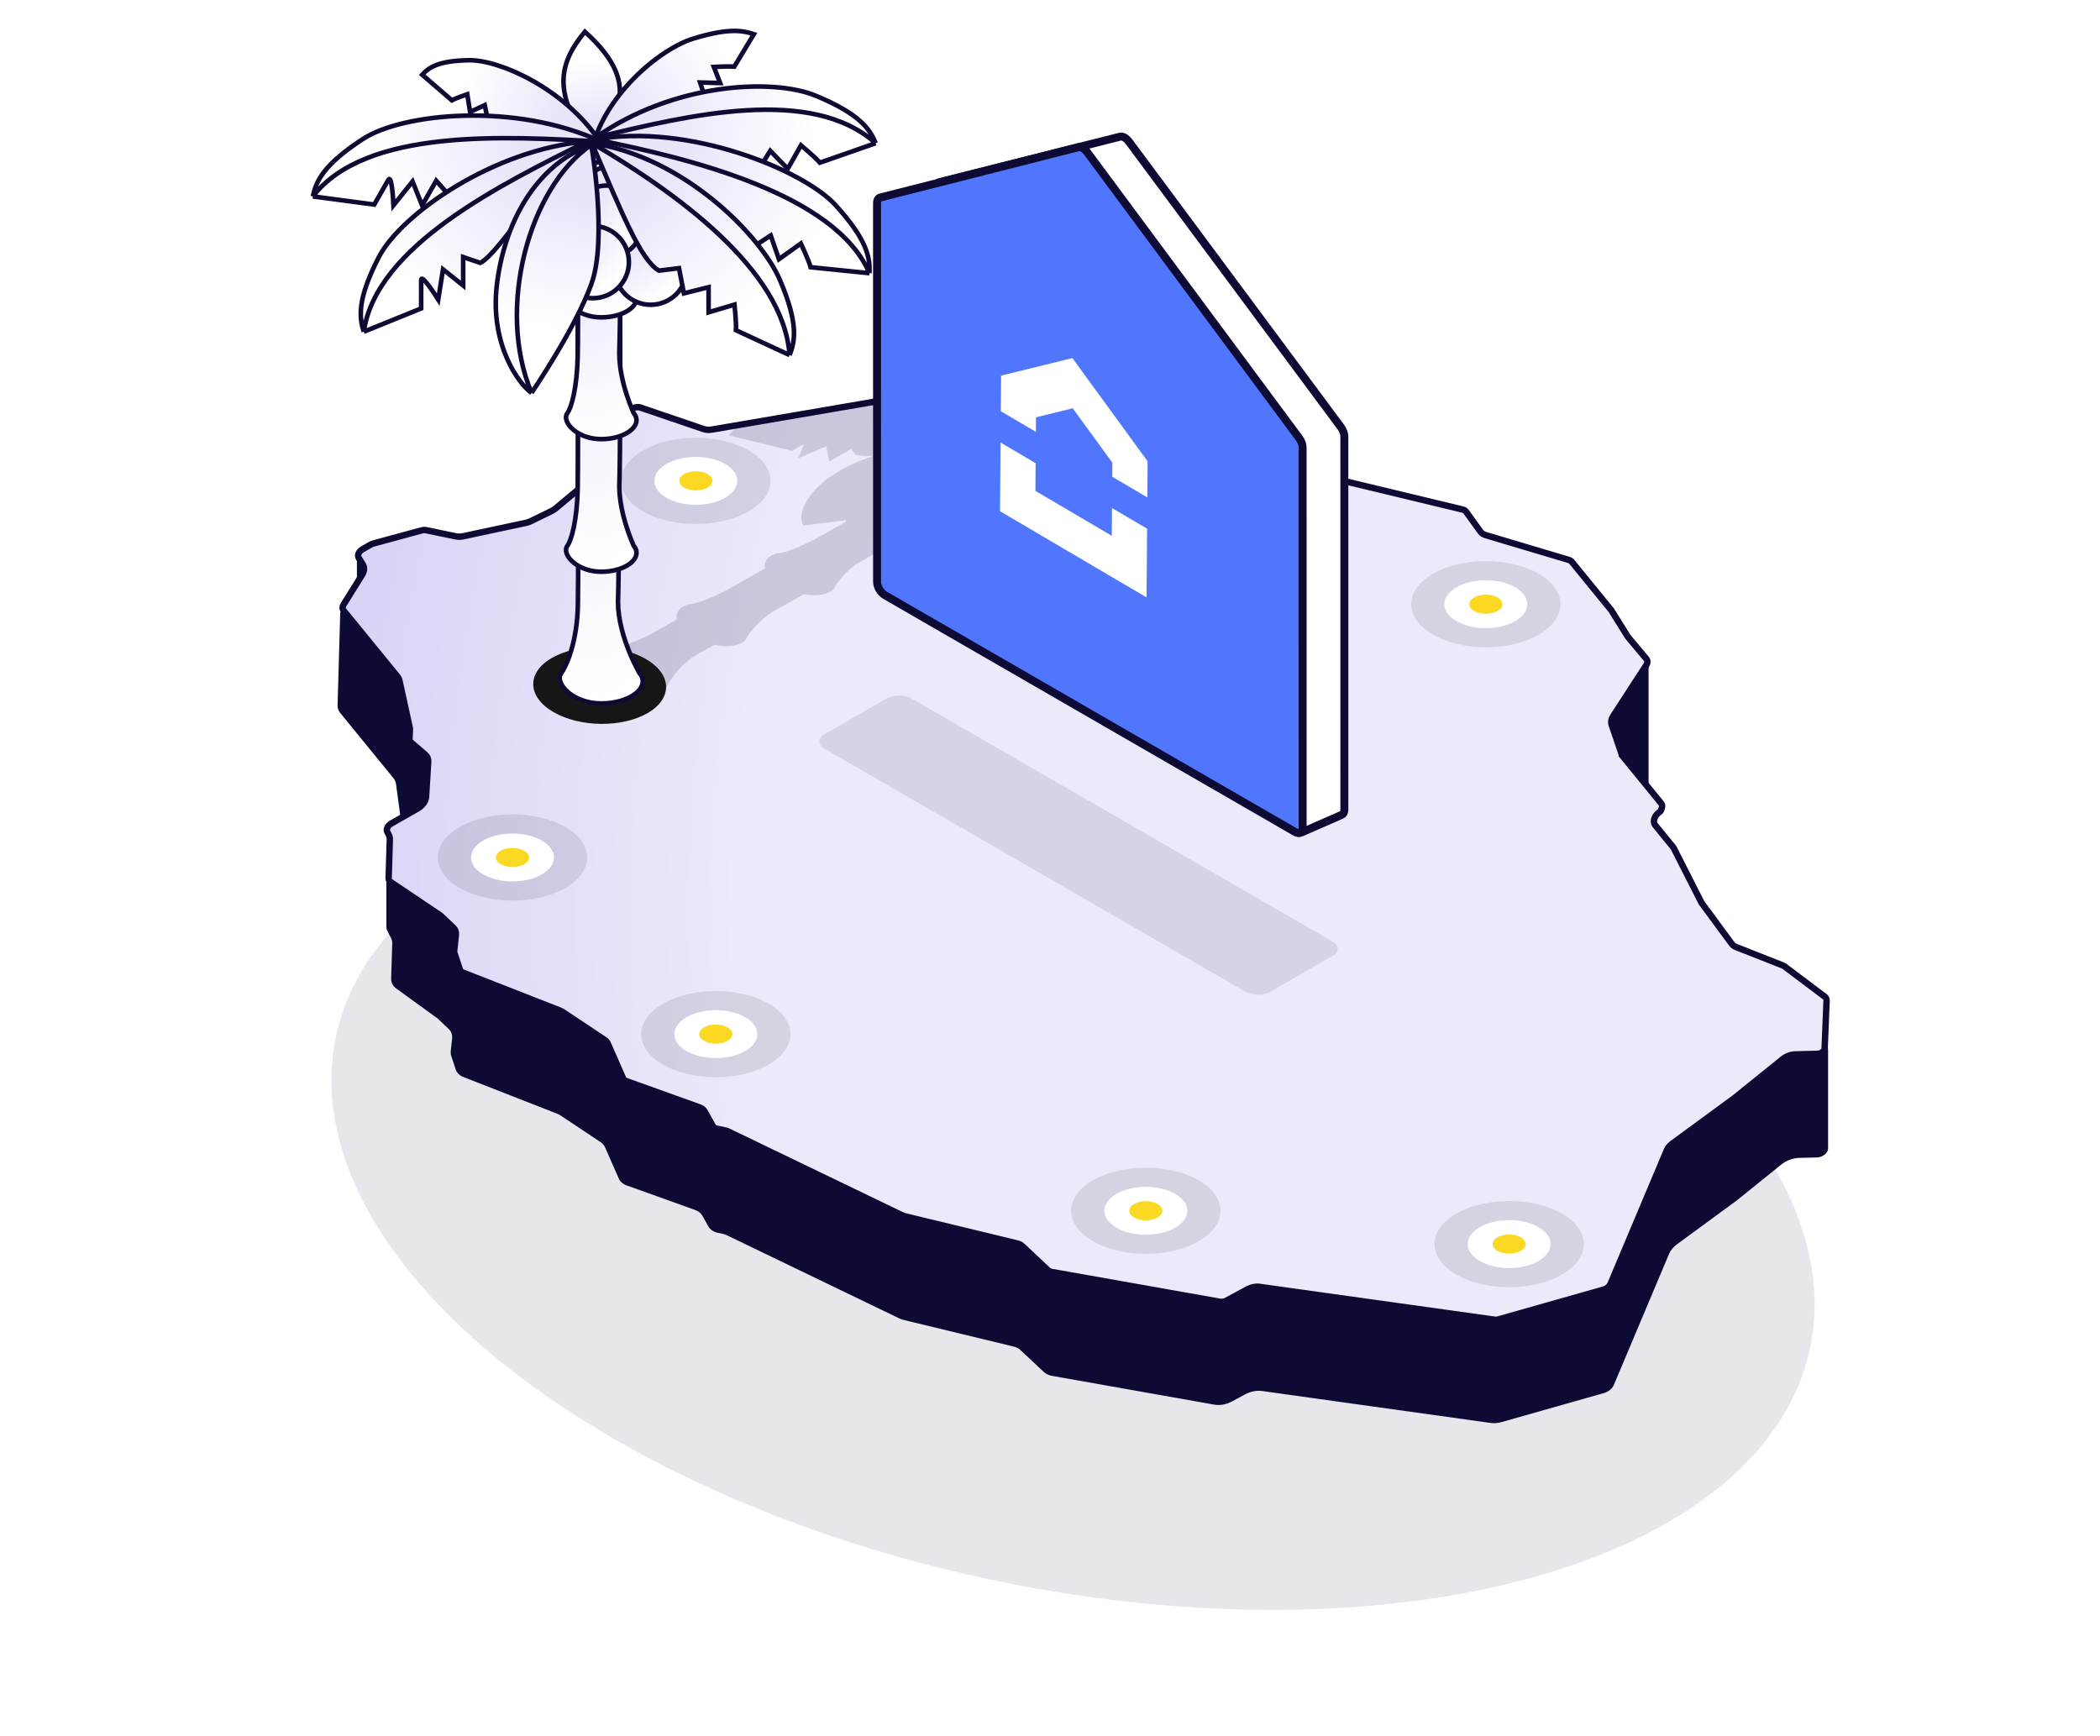 <svg width="630" height="521" viewBox="0 0 630 521" fill="none" xmlns="http://www.w3.org/2000/svg">
<ellipse cx="321.9" cy="357.757" rx="226" ry="118.81" transform="rotate(11.938 321.9 357.757)" fill="#0D0B33" fill-opacity="0.1"/>
<g filter="url(#filter0_d_832_1740)">
<path d="M548.091 344.412C547.507 345.351 546.292 346.018 545.115 346.047L539.71 346.182C537.852 346.228 535.9 346.959 534.395 348.173L520.979 358.989L503.107 372.093C502.002 372.903 501.165 373.915 500.715 374.983L484.137 414.342C484.073 414.494 483.994 414.645 483.902 414.793C483.343 415.69 482.325 416.419 481.175 416.745L450.44 425.454C449.341 425.765 448.233 425.855 447.223 425.713L378.592 416.123C376.967 415.895 375.115 416.269 373.486 417.152L369.66 419.226C367.951 420.153 366 420.516 364.326 420.22L315.603 411.579C314.615 411.403 313.77 411.006 313.153 410.425L306.168 403.86C305.628 403.353 304.915 402.985 304.081 402.783L270.956 394.767C270.584 394.677 270.236 394.554 269.915 394.399L217.992 369.36C217.617 369.179 217.204 369.041 216.762 368.95L215.422 368.671C214.075 368.392 213.032 367.693 212.482 366.704L210.74 363.569C210.3 362.776 209.54 362.166 208.553 361.812L187.963 354.419C186.86 354.023 186.044 353.31 185.637 352.385L181.509 342.99C181.24 342.379 180.791 341.856 180.191 341.457L168.101 333.406C167.836 333.23 167.545 333.08 167.23 332.956L139.007 321.907C137.856 321.456 137.043 320.651 136.705 319.626L135.384 315.627C135.226 315.15 135.175 314.634 135.232 314.1L135.627 310.399C135.748 309.26 135.375 308.223 134.57 307.46L131.309 304.369L118.816 295.307C117.833 294.594 117.311 293.541 117.347 292.345L117.665 281.871C117.684 281.256 117.555 280.673 117.285 280.153L116.289 278.235C116.037 277.749 115.907 277.207 115.907 276.634L115.907 263.293C115.907 262.297 117.398 261.444 118.396 261.869L120.252 262.659C121.355 263.129 122.835 261.74 121.999 261.02C121.84 260.883 121.758 260.695 121.767 260.484L121.915 256.84L118.796 233.969C118.71 233.342 118.461 232.768 118.063 232.28L102.037 212.635C101.512 211.991 101.249 211.201 101.273 210.341L102.072 182.5L104.154 181.043C105.972 179.77 107.072 177.988 107.072 176.314L107.072 167L122.072 167.5L146.139 167.046C147.702 167.016 149.35 166.499 150.746 165.598L172.717 151.423C173.656 150.818 174.442 150.064 175.001 149.235L181.646 139.375C182.229 138.509 183.232 137.815 184.354 137.501C187.777 136.543 189.655 139.429 187.113 141.743L131.528 192.325C129.526 194.146 129.937 196.587 132.33 197.084L136.628 197.976C137.568 198.171 138.619 198.155 139.683 197.927L157.248 194.172C157.963 194.02 158.671 193.775 159.342 193.448L164.623 190.876C165.288 190.552 165.908 190.152 166.456 189.694L171.948 185.099C173.445 183.846 174.302 182.247 174.275 180.754L174.188 175.916C174.163 174.531 174.899 173.048 176.215 171.835L186.691 162.174C188.882 160.153 192.195 159.304 194.642 160.137L211.05 165.721C212.043 166.059 213.215 166.128 214.427 165.921L263.288 157.553L279.899 153.037C280.326 152.921 280.756 152.837 281.182 152.789L289.713 151.816C290.232 151.756 290.742 151.749 291.231 151.793L309.758 153.458L324.118 155.639L327.838 156.142C329.024 156.303 330.023 156.773 330.7 157.491L336.275 163.397C336.867 164.025 337.706 164.465 338.706 164.672L353.143 167.67L375.059 171.821L382.434 173.981C382.73 174.068 383.01 174.176 383.27 174.306L391.543 178.431C391.88 178.599 392.25 178.732 392.646 178.828L438.599 189.894C439.7 190.159 440.586 190.713 441.142 191.484L444.726 196.451C445.232 197.152 446.01 197.674 446.978 197.963L469.88 204.793C471.248 205.201 472.904 205.115 474.505 204.554L494.572 197.522L494.572 235.892C494.572 236.106 494.759 236.256 495.026 236.256C495.414 236.256 495.599 236.562 495.398 236.872L485.483 252.151C484.659 253.421 484.42 254.776 484.815 255.931L487.448 263.618C487.577 263.995 487.772 264.345 488.027 264.658L499.202 278.356C499.689 278.954 499.804 279.747 499.522 280.566L499.336 281.105C499.187 281.539 498.848 281.953 498.387 282.266C498.068 282.482 497.806 282.749 497.624 283.04L497.566 283.134C497.132 283.83 497.128 284.567 497.555 285.091L502.796 291.516C502.952 291.706 503.085 291.91 503.194 292.126L511.437 308.36L518.179 317.522C519.666 319.543 523.23 319.845 526.315 318.211L539.633 311.158C543.81 308.946 548.429 310.382 548.429 313.893L548.429 328.5L548.429 343.33C548.429 343.684 548.312 344.057 548.091 344.412Z" fill="#0D0B33"/>
</g>
<path d="M482.952 385.621L483.879 385.83L482.952 385.621C482.575 386.226 481.888 386.718 481.113 386.938L449.565 395.877C449.152 395.994 448.736 396.027 448.357 395.975L377.855 386.122C376.702 385.961 375.387 386.226 374.231 386.853L368.003 390.229C367.361 390.577 366.629 390.714 366 390.602L315.381 381.625C315.01 381.559 314.693 381.41 314.461 381.192L306.67 373.869C306.287 373.509 305.78 373.248 305.188 373.105L271.228 364.886C271.089 364.853 270.958 364.806 270.838 364.748L270.135 365.506L270.837 364.748L218.436 339.478C218.17 339.35 217.877 339.252 217.563 339.187L214.964 338.647C214.458 338.542 214.066 338.28 213.86 337.909L211.419 333.517C211.107 332.954 210.568 332.521 209.867 332.27L187.808 324.35C187.394 324.201 187.088 323.933 186.935 323.586L182.333 313.115C182.142 312.681 181.823 312.31 181.398 312.027L168.71 303.578C168.522 303.454 168.315 303.347 168.091 303.259L138.839 291.806C138.406 291.637 138.101 291.335 137.974 290.95L136.305 285.897C136.246 285.717 136.227 285.524 136.248 285.323L136.768 280.449C136.854 279.641 136.589 278.905 136.018 278.363L132.188 274.732L132.149 274.695L132.102 274.664L117.192 264.643C116.794 264.376 116.581 263.968 116.595 263.5L116.951 251.796C116.964 251.359 116.873 250.946 116.681 250.577L116.189 249.628C115.768 248.819 116.297 247.715 117.409 247.082L125.243 242.622C126.747 241.766 127.736 240.418 127.816 239.115L128.469 228.506C128.519 227.703 128.217 226.982 127.614 226.462L123.304 222.75C122.993 222.482 122.833 222.112 122.85 221.699L122.963 218.911C122.972 218.684 122.954 218.464 122.907 218.252L119.805 204.102C119.724 203.733 119.56 203.394 119.32 203.099L103.064 183.171C102.677 182.697 102.68 182.029 103.073 181.399L103.708 180.38L103.708 180.379L107.536 174.235L107.536 174.235L108.64 172.464C109.309 171.39 109.384 170.251 108.843 169.374L107.626 167.401C107.127 166.592 107.644 165.434 108.798 164.775L111.174 163.42L110.72 162.77L111.174 163.42C111.429 163.274 111.703 163.161 111.984 163.085L126.497 159.139C126.955 159.014 127.415 158.993 127.821 159.077L131.834 159.91L136.787 160.939C137.454 161.077 138.199 161.065 138.955 160.904L157.756 156.885C158.263 156.777 158.765 156.603 159.242 156.371L165.446 153.349C165.918 153.119 166.358 152.835 166.747 152.51L173.702 146.691C174.764 145.802 175.373 144.667 175.354 143.608L175.229 136.694C175.219 136.174 175.496 135.617 175.99 135.162L189.129 123.045C189.952 122.286 191.196 121.967 192.115 122.28L211.137 128.754C211.842 128.994 212.674 129.043 213.534 128.895L263.243 120.382L263.312 120.371L263.381 120.352L280.286 115.756L280.192 114.957L280.286 115.756C280.446 115.712 280.607 115.681 280.768 115.663L289.949 114.615L290.071 113.775L289.949 114.615C290.144 114.593 290.336 114.59 290.519 114.607L309.349 116.299L323.676 118.475L323.684 118.476L323.693 118.477L328.247 119.093C328.692 119.154 329.067 119.33 329.322 119.6L330.225 118.987L329.322 119.6L335.785 126.449C336.205 126.894 336.801 127.206 337.511 127.354L352.647 130.496L352.655 130.498L352.664 130.5L374.533 134.641L382.066 136.848C382.177 136.881 382.282 136.921 382.38 136.97L391.064 141.3L391.775 140.547L391.064 141.3C391.303 141.42 391.566 141.514 391.846 141.582L438.844 152.9C439.258 152.999 439.59 153.207 439.799 153.497L444.127 159.495C444.486 159.992 445.038 160.362 445.725 160.567L470.699 168.015C471.033 168.115 471.307 168.289 471.497 168.522L483.375 183.082L488.328 191.023L488.349 191.057L488.375 191.088L493.926 197.714C494.331 198.198 494.323 198.891 493.904 199.537L483.979 214.832C483.394 215.733 483.224 216.694 483.505 217.514L486.509 226.285C486.6 226.553 486.739 226.801 486.92 227.023L487.851 226.442L486.92 227.023L498.361 241.048C498.658 241.412 498.728 241.896 498.556 242.395L498.318 243.086C498.242 243.308 498.069 243.519 497.833 243.679C497.358 244.002 496.967 244.399 496.697 244.832L496.638 244.926C496.03 245.902 496.025 246.937 496.624 247.672L501.972 254.228C502.03 254.299 502.08 254.376 502.121 254.457L510.439 270.839L510.46 270.88L510.488 270.918L519.524 283.197C519.827 283.609 520.266 283.934 520.806 284.147L534.893 289.698C535.039 289.755 535.172 289.829 535.289 289.916L547.447 299.07C547.806 299.34 547.994 299.735 547.976 300.181L547.391 314.543C547.382 314.752 547.31 314.969 547.181 315.178C546.815 315.764 546.056 316.182 545.319 316.2L538.605 316.367C537.286 316.4 535.901 316.919 534.832 317.78L520.355 329.453L501.732 343.108C500.947 343.683 500.353 344.401 500.034 345.159L483.137 385.275C483.093 385.378 483.04 385.48 482.978 385.58L482.952 385.621Z" fill="url(#paint0_radial_832_1740)" stroke="#0D0B33" stroke-width="1.919"/>
<path d="M265.969 209.576C268.034 208.383 271.383 208.383 273.448 209.576L399.752 282.491C401.817 283.683 401.817 285.616 399.752 286.808L381.119 297.565C379.054 298.757 375.706 298.757 373.641 297.565L247.337 224.649C245.272 223.457 245.272 221.524 247.337 220.332L265.969 209.576Z" fill="#0D0B33" fill-opacity="0.1"/>
<path fill-rule="evenodd" clip-rule="evenodd" d="M323.581 131.015C324.134 131.002 324.685 130.994 325.233 130.99C333.499 130.937 341.32 131.912 346.189 133.415C350.8 134.837 353.786 136.064 355.833 137.192C357.911 138.336 358.967 139.351 359.775 140.286L360.777 141.448L347.144 143.4L346.421 142.907C346.022 142.634 345.16 142.145 344.293 141.673L343.303 142.973C351.488 146.899 357.505 151.206 359.95 154.638C362.546 158.283 363.636 160.909 363.822 162.961C364.011 165.05 363.258 166.485 362.373 167.714L361.642 168.73L343.801 163.762L343.908 163.047C343.979 162.575 343.915 161.611 343.817 160.691C343.803 160.559 343.789 160.431 343.774 160.307L339.577 160.986C341.465 164.384 342.358 167.487 342.162 169.889C341.84 173.826 340.901 176.471 339.563 178.376C338.203 180.314 336.468 181.43 334.765 182.327L333.357 183.069L320.839 174.206L321.461 173.584C321.871 173.174 322.521 172.285 323.107 171.429C323.191 171.306 323.272 171.185 323.35 171.07L317.128 170.475C316.815 171.165 316.457 171.804 316.057 172.384C313.527 176.045 311.144 178.368 308.803 179.917C306.422 181.492 304.151 182.22 302.034 182.748L300.284 183.183L293.461 172.448L294.4 171.977C295.02 171.667 296.136 170.949 297.174 170.25C297.323 170.149 297.468 170.051 297.607 169.956L290.723 167.804L295.799 164.866L289.991 162.854L294.168 159.29L290.543 157.661L290.385 157.326C289.503 155.457 290.009 152.728 291.476 149.309C290.312 149.973 288.894 150.767 287.167 151.72C285.287 152.826 283.192 154.056 280.983 155.346C279.03 156.805 277.48 158.422 276.403 159.709C275.858 160.36 275.444 160.914 275.17 161.3C275.064 161.449 274.98 161.573 274.916 161.667C274.735 162.345 274.233 163.001 273.326 163.534C272.284 164.147 270.982 164.435 269.79 164.539C268.38 164.661 266.906 164.551 265.489 164.298C262.504 166.03 259.502 167.769 256.573 169.462C254.661 170.91 253.146 172.501 252.093 173.763C251.559 174.404 251.154 174.947 250.886 175.326C250.784 175.47 250.702 175.59 250.64 175.682C250.458 176.361 249.955 177.018 249.045 177.551C248 178.164 246.695 178.452 245.501 178.554C244.081 178.676 242.595 178.563 241.168 178.305C237.537 180.368 234.5 182.072 232.422 183.198C229.844 184.693 227.75 186.654 226.27 188.316C225.537 189.138 224.979 189.86 224.606 190.372C224.43 190.614 224.297 190.808 224.206 190.942C224.016 191.65 223.478 192.331 222.506 192.872C221.403 193.485 220.044 193.752 218.822 193.833C217.342 193.932 215.793 193.784 214.305 193.483C212.219 194.655 210.45 195.636 209.084 196.376C206.033 198.147 203.73 200.586 202.163 202.692C201.389 203.731 200.823 204.652 200.453 205.308C200.268 205.636 200.132 205.896 200.045 206.07C200.027 206.106 200.011 206.138 199.998 206.166C199.766 207.309 198.735 208.309 196.954 208.907C195.236 209.484 193.271 209.536 191.599 209.395C188.224 209.11 184.473 207.925 181.341 206.116C178.023 204.201 176.421 201.945 176.124 200.011C175.977 199.06 176.132 198.081 176.735 197.231C177.314 196.412 178.615 195.361 180.994 195.145L180.997 195.145C182.67 194.994 189.061 193.717 196.333 189.676C197.587 188.979 199.937 187.643 203.089 185.838C202.944 185.137 202.986 184.45 203.235 183.822C203.576 182.96 204.704 181.45 207.627 181.185L207.63 181.184L207.63 181.184C207.637 181.184 207.739 181.172 207.952 181.13C208.167 181.087 208.45 181.021 208.802 180.925C209.509 180.732 210.415 180.44 211.495 180.032C213.653 179.216 216.389 177.98 219.477 176.264C221.131 175.345 224.763 173.27 229.515 170.537C229.379 169.843 229.426 169.162 229.678 168.539C230.025 167.681 231.159 166.188 234.061 165.924L234.064 165.924C234.069 165.923 234.171 165.912 234.386 165.87C234.601 165.827 234.884 165.761 235.236 165.665C235.943 165.472 236.848 165.18 237.929 164.772C240.087 163.956 242.823 162.719 245.911 161.004C247.502 160.12 249.768 158.832 252.4 157.324L253.79 156.52C253.76 156.368 253.74 156.217 253.728 156.068C250.785 156.485 248.186 156.819 246.254 157.057C245.154 157.192 244.27 157.296 243.659 157.367C243.353 157.402 243.116 157.429 242.955 157.447L242.77 157.467L242.722 157.473L242.706 157.474L242.704 157.475L240.942 157.667L240.601 156.65C240.111 155.192 240.521 152.4 242.679 149.241C244.865 146.042 248.897 142.383 255.849 139.218C257.793 138.333 259.875 137.538 262.063 136.837C261.73 136.842 261.407 136.844 261.096 136.843C259.746 136.839 258.454 136.775 257.446 136.573L256.747 136.432L255.289 134.719L248.752 138.492L247.873 133.948L239.544 137.439L240.6 134.745C240.774 134.301 240.97 133.759 241.142 133.217L237.594 135.265L218.599 130.632L219.497 129.632C220.47 128.551 221.74 127.408 224.159 126.255L251.967 121.492C253.398 121.528 254.877 121.591 256.394 121.683L257.206 120.595L263.287 119.554L280.192 114.957C280.424 114.894 280.658 114.849 280.889 114.823L282.708 114.615C283.562 115.049 284.412 115.497 285.257 115.958L286.333 115.097C285.495 114.878 284.702 114.687 284.301 114.621L283.628 114.51L290.071 113.775C290.352 113.743 290.629 113.739 290.894 113.763L302.885 114.84C304.281 116.476 305.532 118.363 306.519 120.395C307.151 121.697 307.681 123.072 308.071 124.494C308.563 124.137 309.08 123.805 309.622 123.496C313.752 121.142 319.062 120.3 324.799 119.991L326.661 119.891L326.765 120.969C327.214 125.614 325.939 128.809 323.581 131.015ZM318.32 166.544C318.274 166.803 318.222 167.058 318.166 167.309L318.32 166.544Z" fill="#0D0B33" fill-opacity="0.15"/>
<circle cx="18.288" cy="18.288" r="18.288" transform="matrix(0.866 0.5 -0.866 0.5 208.748 126)" fill="#00020A" fill-opacity="0.1"/>
<circle cx="10.16" cy="10.16" r="10.16" transform="matrix(0.866 0.5 -0.866 0.5 208.749 134.127)" fill="white"/>
<circle cx="4.064" cy="4.064" r="4.064" transform="matrix(0.866 0.5 -0.866 0.5 208.747 140.222)" fill="#FBD822"/>
<path d="M290.14 181.991L290.189 182.019L290.237 182.052L388.526 249.485C389.165 249.924 389.8 250.052 390.281 249.842L402.513 244.492C403.016 244.272 403.304 243.704 403.305 242.931L403.311 230.521L403.305 138.574L403.304 130.996C403.304 130.098 402.915 129.034 402.267 128.161L396.826 120.83L345.658 51.892L338.675 42.484C337.868 41.397 336.812 40.809 336.025 41.007L281.921 54.636C281.819 54.662 281.723 54.701 281.634 54.752L276.318 57.817C275.881 58.069 275.636 58.611 275.636 59.325L275.636 64.865L275.64 114.442L275.643 156.811L275.644 170.933C275.644 172.418 276.687 174.223 277.973 174.966L290.14 181.991Z" fill="white" stroke="#0D0B33" stroke-width="2.394"/>
<path d="M323.5 44.175L316.686 45.907L269.178 57.975L264.081 59.27C263.473 59.425 263.113 60.028 263.113 60.893L263.114 68.186L263.117 117.891L263.121 160.369L263.122 174.537C263.122 176.022 264.164 177.827 265.45 178.57L277.618 185.595L376.294 242.566L388.462 249.591C389.748 250.333 390.79 249.731 390.79 248.246L390.789 234.079L390.782 141.895L390.782 134.29C390.781 133.392 390.393 132.33 389.747 131.457L384.303 124.112L333.134 55.072L326.155 45.655C325.347 44.565 324.289 43.975 323.5 44.175Z" fill="#5076FD" stroke="#0D0B33" stroke-width="2.394"/>
<path fill-rule="evenodd" clip-rule="evenodd" d="M318.745 108.179L321.716 107.449L324.721 111.571L341.952 135.214L344.289 138.42L344.263 141.716L344.204 149.238L333.677 143.047L333.71 138.822L321.819 122.507L310.8 125.213L310.765 129.574L300.239 123.384L300.298 115.862L300.323 112.702L302.539 112.158L318.745 108.179ZM333.602 152.447L333.537 160.762L310.625 147.289L310.691 138.974L300.164 132.784L300.05 147.245L300.001 153.391L305.265 156.486L338.703 176.149L343.966 179.245L344.015 173.099L344.129 158.638L333.602 152.447Z" fill="white"/>
<path d="M194.248 213.981C186.613 218.388 174 218.253 166.075 213.678C158.15 209.103 157.915 201.821 165.55 197.413C173.185 193.006 185.798 193.141 193.723 197.716C201.648 202.291 201.883 209.573 194.248 213.981Z" fill="#161616"/>
<path d="M168.347 202.028L168.347 202.029C167.743 202.858 167.813 203.916 168.219 204.883C168.629 205.86 169.422 206.868 170.502 207.772C172.669 209.586 176.098 211.071 180.368 211.071C184.587 211.071 188.244 209.915 190.482 208.247C191.599 207.415 192.421 206.411 192.714 205.3C193.014 204.169 192.737 203.03 191.871 202.03C191.861 202.012 191.848 201.991 191.833 201.965C191.786 201.883 191.717 201.76 191.629 201.6C191.452 201.279 191.198 200.807 190.893 200.206C190.282 199.004 189.466 197.291 188.651 195.248C187.017 191.154 185.405 185.789 185.403 180.591C185.764 169.278 185.764 137.002 185.674 107.569C185.629 92.843 185.561 78.823 185.504 68.485C185.476 63.316 185.451 59.067 185.432 56.11C185.423 54.632 185.416 53.477 185.411 52.691L185.405 51.795L185.403 51.566L185.403 51.508L185.403 51.494L185.403 51.49C185.403 51.489 185.403 51.489 184.714 51.494L185.403 51.489L185.395 50.407L184.418 50.871L173.758 55.928L173.364 56.115V56.551C173.364 56.913 173.368 58.914 173.375 62.167C173.423 84.954 173.601 169.161 173.364 181.561C173.15 192.795 169.872 199.939 168.347 202.028Z" fill="url(#paint1_radial_832_1740)" stroke="#0D0B33" stroke-width="1.378"/>
<path d="M170.199 163.782L170.199 163.782C169.66 164.522 169.731 165.456 170.079 166.286C170.431 167.128 171.11 167.988 172.026 168.755C173.865 170.295 176.767 171.551 180.375 171.551C183.933 171.551 187.027 170.576 188.929 169.158C189.877 168.451 190.587 167.588 190.842 166.623C191.101 165.647 190.866 164.666 190.14 163.809C190.137 163.804 190.135 163.798 190.132 163.793C190.101 163.724 190.054 163.622 189.994 163.487C189.875 163.218 189.704 162.822 189.498 162.318C189.086 161.31 188.536 159.871 187.986 158.157C186.884 154.721 185.796 150.215 185.794 145.845C186.097 136.342 186.097 111.669 186.021 89.386C185.983 78.236 185.926 67.679 185.879 59.909C185.855 56.024 185.834 52.836 185.819 50.62C185.811 49.511 185.805 48.645 185.8 48.057L185.795 47.386L185.794 47.215L185.794 47.171L185.794 47.16L185.794 47.158C185.794 47.157 185.794 47.157 185.105 47.162L185.794 47.157L185.786 46.164L184.859 46.518L173.748 50.766L173.305 50.935V51.409C173.305 51.726 173.309 53.371 173.315 56.019C173.357 73.728 173.503 136.305 173.305 146.656C173.215 151.382 172.75 155.251 172.144 158.158C171.531 161.097 170.79 162.972 170.199 163.782Z" fill="url(#paint2_radial_832_1740)" stroke="#0D0B33" stroke-width="1.378"/>
<path d="M170.199 123.992L170.199 123.993C169.66 124.732 169.731 125.666 170.079 126.497C170.431 127.338 171.11 128.198 172.026 128.965C173.865 130.506 176.767 131.762 180.375 131.762C183.933 131.762 187.027 130.787 188.929 129.369C189.877 128.661 190.587 127.798 190.842 126.833C191.101 125.857 190.866 124.877 190.14 124.02C190.137 124.015 190.135 124.009 190.132 124.003C190.101 123.935 190.054 123.832 189.994 123.698C189.875 123.429 189.704 123.033 189.498 122.529C189.086 121.52 188.536 120.082 187.986 118.367C186.884 114.931 185.796 110.425 185.794 106.056C186.097 96.562 186.097 82.715 186.021 71.249C185.983 65.511 185.926 60.367 185.879 56.657C185.855 54.802 185.834 53.305 185.819 52.272C185.811 51.756 185.805 51.355 185.8 51.084L185.795 50.775L185.794 50.696L185.794 50.676L185.794 50.671L185.794 50.67C185.794 50.67 185.794 50.67 185.105 50.681L185.794 50.67L185.777 49.686L184.859 50.038L173.748 54.285L173.305 54.454V54.928C173.305 55.333 173.311 56.705 173.321 58.766C173.368 69.133 173.495 96.941 173.305 106.866C173.215 111.593 172.75 115.462 172.144 118.369C171.531 121.308 170.79 123.183 170.199 123.992Z" fill="url(#paint3_radial_832_1740)" stroke="#0D0B33" stroke-width="1.378"/>
<path d="M170.199 87.451L170.199 87.451C169.66 88.191 169.731 89.125 170.079 89.955C170.431 90.797 171.11 91.657 172.026 92.424C173.865 93.964 176.767 95.22 180.375 95.22C183.933 95.22 187.027 94.245 188.929 92.827C189.877 92.12 190.587 91.257 190.842 90.292C191.101 89.316 190.866 88.335 190.14 87.478C190.137 87.473 190.135 87.468 190.132 87.462C190.101 87.393 190.054 87.291 189.994 87.156C189.875 86.887 189.704 86.491 189.498 85.987C189.086 84.979 188.536 83.54 187.986 81.826C186.884 78.39 185.796 73.884 185.794 69.514C186.097 60.036 186.097 54.979 186.021 52.286C185.983 50.94 185.925 50.173 185.874 49.735C185.849 49.516 185.825 49.37 185.803 49.269C185.792 49.219 185.78 49.176 185.768 49.138C185.762 49.118 185.755 49.099 185.748 49.08C185.744 49.071 185.74 49.061 185.736 49.051L185.729 49.036L185.725 49.028L185.723 49.024C185.722 49.022 185.721 49.02 185.105 49.328L185.721 49.02L185.442 48.461L184.859 48.684L173.748 52.931L173.305 53.1V53.575C173.305 54.197 173.32 54.814 173.338 55.581C173.391 57.849 173.475 61.427 173.305 70.325C173.215 75.051 172.75 78.92 172.144 81.827C171.531 84.766 170.79 86.641 170.199 87.451Z" fill="url(#paint4_radial_832_1740)" stroke="#0D0B33" stroke-width="1.378"/>
<circle cx="195.205" cy="80.603" r="10.846" fill="url(#paint5_radial_832_1740)" stroke="#0D0B33" stroke-width="1.378"/>
<circle cx="182.107" cy="66.513" r="10.846" fill="url(#paint6_radial_832_1740)" stroke="#0D0B33" stroke-width="1.378"/>
<circle cx="177.831" cy="78.637" r="10.846" fill="url(#paint7_radial_832_1740)" stroke="#0D0B33" stroke-width="1.378"/>
<path d="M175.461 9.522C167.874 18.671 165.13 28.207 177.924 44.253C182.143 36.987 194.971 26.973 175.461 9.522Z" fill="url(#paint8_radial_832_1740)" stroke="#0D0B33" stroke-width="1.378"/>
<path d="M220.294 19.987L226.16 10.251C222.803 9.127 218.595 8.363 208.143 11.534C197.69 14.705 180.576 29.112 177.255 46.222C193.786 41.193 203.616 37.164 206.145 33.787L205.519 30.076L211.545 29.353L210.03 24.747L216.043 24.916L214.162 20.08C214.162 20.08 218.635 19.848 220.294 19.987Z" fill="url(#paint9_radial_832_1740)" stroke="#0D0B33" stroke-width="1.378"/>
<path d="M135.565 30.1L126.653 22.423C128.626 20.282 131.402 18.226 140.663 18.067C149.924 17.908 169.39 26.642 179.853 42.307C165.2 42.545 156.001 41.672 152.542 39.164L151.275 35.347L146.452 36.518L145.428 31.55L141.031 33.587L140.174 28.282C140.174 28.282 136.735 29.448 135.565 30.1Z" fill="url(#paint10_radial_832_1740)" stroke="#0D0B33" stroke-width="1.378"/>
<path d="M93.854 58.928L112.273 61.381L116.497 53.968C117.393 52.397 117.904 58.398 118.048 61.596L123.773 54.448L126.634 61.639L130.859 54.227L134.445 58.282C140.89 58.72 166.458 44.154 180.379 42.504C154.719 30.601 120.89 33.874 108.881 41.7C96.871 49.527 94.805 54.501 93.854 58.928Z" fill="url(#paint11_radial_832_1740)"/>
<path d="M180.379 42.504C151.575 40.877 109.774 38.385 93.854 58.928M180.379 42.504C154.719 30.601 120.89 33.874 108.881 41.7C96.871 49.527 94.805 54.501 93.854 58.928M180.379 42.504C166.458 44.154 140.89 58.72 134.445 58.282L130.859 54.227L126.634 61.639L123.773 54.448L118.048 61.596C117.904 58.398 117.393 52.397 116.497 53.968C115.601 55.54 113.308 59.565 112.273 61.381L93.854 58.928" stroke="#0D0B33" stroke-width="1.378"/>
<path d="M262.704 42.966L245.963 48.812C244.622 47.218 240.295 43.598 240.295 43.598L236.326 50.661L231.075 45.255L227.042 51.742L220.732 47.326L216.945 52.037C210.69 53.635 199.5 50.005 178.616 41.315C201.703 24.982 231.673 23.276 244.868 28.781C258.063 34.285 260.981 38.793 262.704 42.966Z" fill="url(#paint12_radial_832_1740)"/>
<path d="M178.616 41.315C206.625 34.498 243.399 25.689 262.704 42.966M178.616 41.315C201.703 24.982 231.673 23.276 244.868 28.781C258.063 34.285 260.981 38.793 262.704 42.966M178.616 41.315C199.5 50.005 210.69 53.635 216.945 52.037L220.732 47.326L227.042 51.742L231.075 45.255L236.326 50.661L240.295 43.598C240.295 43.598 244.622 47.218 245.963 48.812L262.704 42.966" stroke="#0D0B33" stroke-width="1.378"/>
<path d="M109.131 99.539L126.348 92.549V84.018C126.348 82.209 129.764 87.17 131.472 89.877L132.907 80.831L138.953 85.662V77.131L144.077 78.878C149.893 76.067 164.894 50.752 176.172 42.426C147.985 44.79 120.215 64.385 113.656 77.131C107.097 89.877 107.765 95.222 109.131 99.539Z" fill="url(#paint13_radial_832_1740)"/>
<path d="M176.172 42.426C150.342 55.275 112.79 73.808 109.131 99.539M176.172 42.426C147.985 44.79 120.215 64.385 113.656 77.131C107.097 89.877 107.765 95.222 109.131 99.539M176.172 42.426C164.894 50.752 149.893 76.067 144.077 78.878L138.953 77.131V85.662L132.907 80.831L131.472 89.877C129.764 87.17 126.348 82.209 126.348 84.018C126.348 85.827 126.348 90.459 126.348 92.549L109.131 99.539" stroke="#0D0B33" stroke-width="1.378"/>
<path d="M260.835 81.976L243.193 80.182C242.654 78.17 240.267 73.058 240.267 73.058L233.68 77.775L231.212 70.654L224.812 74.823L220.966 68.15L215.54 70.814C209.197 69.613 193.854 58.566 178.616 41.849C206.447 36.831 241.062 50.997 250.684 61.572C260.306 72.147 261.041 77.466 260.835 81.976Z" fill="url(#paint14_radial_832_1740)"/>
<path d="M178.616 41.849C206.876 47.535 250.663 58.148 260.835 81.976M178.616 41.849C206.447 36.831 241.062 50.997 250.684 61.572C260.306 72.147 261.041 77.466 260.835 81.976M178.616 41.849C193.854 58.566 209.197 69.613 215.54 70.814L220.966 68.15L224.812 74.823L231.212 70.654L233.68 77.775L240.267 73.058C240.267 73.058 242.654 78.17 243.193 80.182L260.835 81.976" stroke="#0D0B33" stroke-width="1.378"/>
<path d="M236.879 106.538L220.789 99.086C220.936 97.007 220.348 91.397 220.348 91.397L212.582 93.706L212.572 86.17L205.162 88.022L203.705 80.46L197.706 81.207C192.103 78.002 186.492 63.693 177.543 42.919C205.488 47.257 228.298 70.803 233.943 83.939C239.587 97.074 238.546 102.342 236.879 106.538Z" fill="url(#paint15_radial_832_1740)"/>
<path d="M177.543 42.919C202.401 57.516 235.04 80.696 236.879 106.538M177.543 42.919C205.488 47.257 228.298 70.803 233.943 83.939C239.587 97.074 238.546 102.342 236.879 106.538M177.543 42.919C186.492 63.693 192.103 78.002 197.706 81.207L203.705 80.46L205.162 88.022L212.572 86.17L212.582 93.706L220.348 91.397C220.348 91.397 220.936 97.007 220.789 99.086L236.879 106.538" stroke="#0D0B33" stroke-width="1.378"/>
<path d="M159.474 117.869C159.474 117.869 172.428 98.884 177.387 85.305C182.345 71.727 177.388 43.453 177.388 43.453C160.344 49.571 151.179 67.499 149.055 85.482C146.931 103.465 155.732 115.343 159.474 117.869Z" fill="url(#paint16_radial_832_1740)"/>
<path d="M177.388 43.453C158.67 56.185 148.761 92.649 159.474 117.869M177.388 43.453C177.388 43.453 182.345 71.727 177.387 85.305C172.428 98.884 159.474 117.869 159.474 117.869M177.388 43.453C160.344 49.571 151.179 67.499 149.055 85.482C146.931 103.465 155.732 115.343 159.474 117.869" stroke="#0D0B33" stroke-width="1.378"/>
<circle cx="18.288" cy="18.288" r="18.288" transform="matrix(0.866 0.5 -0.866 0.5 214.748 292)" fill="#00020A" fill-opacity="0.1"/>
<circle cx="10.16" cy="10.16" r="10.16" transform="matrix(0.866 0.5 -0.866 0.5 214.749 300.127)" fill="white"/>
<circle cx="4.064" cy="4.064" r="4.064" transform="matrix(0.866 0.5 -0.866 0.5 214.747 306.222)" fill="#FBD822"/>
<circle cx="18.288" cy="18.288" r="18.288" transform="matrix(0.866 0.5 -0.866 0.5 153.748 239)" fill="#00020A" fill-opacity="0.1"/>
<circle cx="10.16" cy="10.16" r="10.16" transform="matrix(0.866 0.5 -0.866 0.5 153.749 247.127)" fill="white"/>
<circle cx="4.064" cy="4.064" r="4.064" transform="matrix(0.866 0.5 -0.866 0.5 153.747 253.222)" fill="#FBD822"/>
<circle cx="18.288" cy="18.288" r="18.288" transform="matrix(0.866 0.5 -0.866 0.5 445.748 163)" fill="#00020A" fill-opacity="0.1"/>
<circle cx="10.16" cy="10.16" r="10.16" transform="matrix(0.866 0.5 -0.866 0.5 445.749 171.127)" fill="white"/>
<circle cx="4.064" cy="4.064" r="4.064" transform="matrix(0.866 0.5 -0.866 0.5 445.747 177.222)" fill="#FBD822"/>
<circle cx="18.288" cy="18.288" r="18.288" transform="matrix(0.866 0.5 -0.866 0.5 452.748 355)" fill="#00020A" fill-opacity="0.1"/>
<circle cx="10.16" cy="10.16" r="10.16" transform="matrix(0.866 0.5 -0.866 0.5 452.749 363.127)" fill="white"/>
<circle cx="4.064" cy="4.064" r="4.064" transform="matrix(0.866 0.5 -0.866 0.5 452.747 369.222)" fill="#FBD822"/>
<circle cx="18.288" cy="18.288" r="18.288" transform="matrix(0.866 0.5 -0.866 0.5 343.748 345)" fill="#00020A" fill-opacity="0.1"/>
<circle cx="10.16" cy="10.16" r="10.16" transform="matrix(0.866 0.5 -0.866 0.5 343.749 353.127)" fill="white"/>
<circle cx="4.064" cy="4.064" r="4.064" transform="matrix(0.866 0.5 -0.866 0.5 343.747 359.222)" fill="#FBD822"/>
<defs>
<filter id="filter0_d_832_1740" x="91.3" y="128.588" width="467.099" height="308.408" filterUnits="userSpaceOnUse" color-interpolation-filters="sRGB">
<feFlood flood-opacity="0" result="BackgroundImageFix"/>
<feColorMatrix in="SourceAlpha" type="matrix" values="0 0 0 0 0 0 0 0 0 0 0 0 0 0 0 0 0 0 127 0" result="hardAlpha"/>
<feOffset dy="1.246"/>
<feGaussianBlur stdDeviation="4.986"/>
<feComposite in2="hardAlpha" operator="out"/>
<feColorMatrix type="matrix" values="0 0 0 0 0 0 0 0 0 0 0 0 0 0 0 0 0 0 0.09 0"/>
<feBlend mode="normal" in2="BackgroundImageFix" result="effect1_dropShadow_832_1740"/>
<feBlend mode="normal" in="SourceGraphic" in2="effect1_dropShadow_832_1740" result="shape"/>
</filter>
<radialGradient id="paint0_radial_832_1740" cx="0" cy="0" r="1" gradientUnits="userSpaceOnUse" gradientTransform="translate(899.072 284.5) rotate(-178.926) scale(933.664 752.163)">
<stop offset="0.728" stop-color="#EBEAFA"/>
<stop offset="1" stop-color="#C2BFF2"/>
</radialGradient>
<radialGradient id="paint1_radial_832_1740" cx="0" cy="0" r="1" gradientUnits="userSpaceOnUse" gradientTransform="translate(168.4 52.554) rotate(85.664) scale(158.28 34.595)">
<stop offset="0.309" stop-color="#E7E6FA"/>
<stop offset="1" stop-color="white"/>
</radialGradient>
<radialGradient id="paint2_radial_832_1740" cx="0" cy="0" r="1" gradientUnits="userSpaceOnUse" gradientTransform="translate(170.333 47.988) rotate(85.328) scale(123.284 29.014)">
<stop offset="0.309" stop-color="#E7E6FA"/>
<stop offset="1" stop-color="white"/>
</radialGradient>
<radialGradient id="paint3_radial_832_1740" cx="0" cy="0" r="1" gradientUnits="userSpaceOnUse" gradientTransform="translate(170.333 51.218) rotate(82.833) scale(80.484 28.884)">
<stop offset="0.309" stop-color="#E7E6FA"/>
<stop offset="1" stop-color="white"/>
</radialGradient>
<radialGradient id="paint4_radial_832_1740" cx="0" cy="0" r="1" gradientUnits="userSpaceOnUse" gradientTransform="translate(170.333 49.629) rotate(77.394) scale(46.011 28.409)">
<stop offset="0.309" stop-color="#E7E6FA"/>
<stop offset="1" stop-color="white"/>
</radialGradient>
<radialGradient id="paint5_radial_832_1740" cx="0" cy="0" r="1" gradientUnits="userSpaceOnUse" gradientTransform="translate(184.881 70.581) rotate(62.905) scale(22.666 26.644)">
<stop offset="0.309" stop-color="#E7E6FA"/>
<stop offset="1" stop-color="white"/>
</radialGradient>
<radialGradient id="paint6_radial_832_1740" cx="0" cy="0" r="1" gradientUnits="userSpaceOnUse" gradientTransform="translate(171.784 56.492) rotate(62.905) scale(22.666 26.644)">
<stop offset="0.309" stop-color="#E7E6FA"/>
<stop offset="1" stop-color="white"/>
</radialGradient>
<radialGradient id="paint7_radial_832_1740" cx="0" cy="0" r="1" gradientUnits="userSpaceOnUse" gradientTransform="translate(167.507 68.615) rotate(62.905) scale(22.666 26.644)">
<stop offset="0.203" stop-color="#E7E6FA"/>
<stop offset="0.309" stop-color="#E7E6FA"/>
<stop offset="1" stop-color="white"/>
</radialGradient>
<radialGradient id="paint8_radial_832_1740" cx="0" cy="0" r="1" gradientUnits="userSpaceOnUse" gradientTransform="translate(177.709 44.378) rotate(-113.124) scale(25.716 33.911)">
<stop offset="0.309" stop-color="#E7E6FA"/>
<stop offset="1" stop-color="white"/>
</radialGradient>
<radialGradient id="paint9_radial_832_1740" cx="0" cy="0" r="1" gradientUnits="userSpaceOnUse" gradientTransform="translate(177.531 46.578) rotate(-19.577) scale(49.87 54.325)">
<stop offset="0.309" stop-color="#E7E6FA"/>
<stop offset="1" stop-color="white"/>
</radialGradient>
<radialGradient id="paint10_radial_832_1740" cx="0" cy="0" r="1" gradientUnits="userSpaceOnUse" gradientTransform="translate(179.813 42.741) rotate(-177.747) scale(42.811 55.171)">
<stop offset="0.309" stop-color="#E7E6FA"/>
<stop offset="1" stop-color="white"/>
</radialGradient>
<radialGradient id="paint11_radial_832_1740" cx="0" cy="0" r="1" gradientUnits="userSpaceOnUse" gradientTransform="translate(180.674 43.111) rotate(151.005) scale(66.412 85.504)">
<stop offset="0.309" stop-color="#E7E6FA"/>
<stop offset="1" stop-color="white"/>
</radialGradient>
<radialGradient id="paint12_radial_832_1740" cx="0" cy="0" r="1" gradientUnits="userSpaceOnUse" gradientTransform="translate(176.001 41.584) rotate(19.469) scale(65.969 83.593)">
<stop offset="0.309" stop-color="#E7E6FA"/>
<stop offset="1" stop-color="white"/>
</radialGradient>
<radialGradient id="paint13_radial_832_1740" cx="0" cy="0" r="1" gradientUnits="userSpaceOnUse" gradientTransform="translate(176.729 42.807) rotate(121.325) scale(66.412 85.504)">
<stop offset="0.309" stop-color="#E7E6FA"/>
<stop offset="1" stop-color="white"/>
</radialGradient>
<radialGradient id="paint14_radial_832_1740" cx="0" cy="0" r="1" gradientUnits="userSpaceOnUse" gradientTransform="translate(182.876 44.004) rotate(44.525) scale(65.969 83.593)">
<stop offset="0.309" stop-color="#E7E6FA"/>
<stop offset="1" stop-color="white"/>
</radialGradient>
<radialGradient id="paint15_radial_832_1740" cx="0" cy="0" r="1" gradientUnits="userSpaceOnUse" gradientTransform="translate(175.579 45.206) rotate(63.57) scale(65.969 83.593)">
<stop offset="0.309" stop-color="#E7E6FA"/>
<stop offset="1" stop-color="white"/>
</radialGradient>
<radialGradient id="paint16_radial_832_1740" cx="0" cy="0" r="1" gradientUnits="userSpaceOnUse" gradientTransform="translate(180.424 42.17) rotate(86.445) scale(56.458 76.708)">
<stop offset="0.309" stop-color="#E7E6FA"/>
<stop offset="1" stop-color="white"/>
</radialGradient>
</defs>
</svg>
